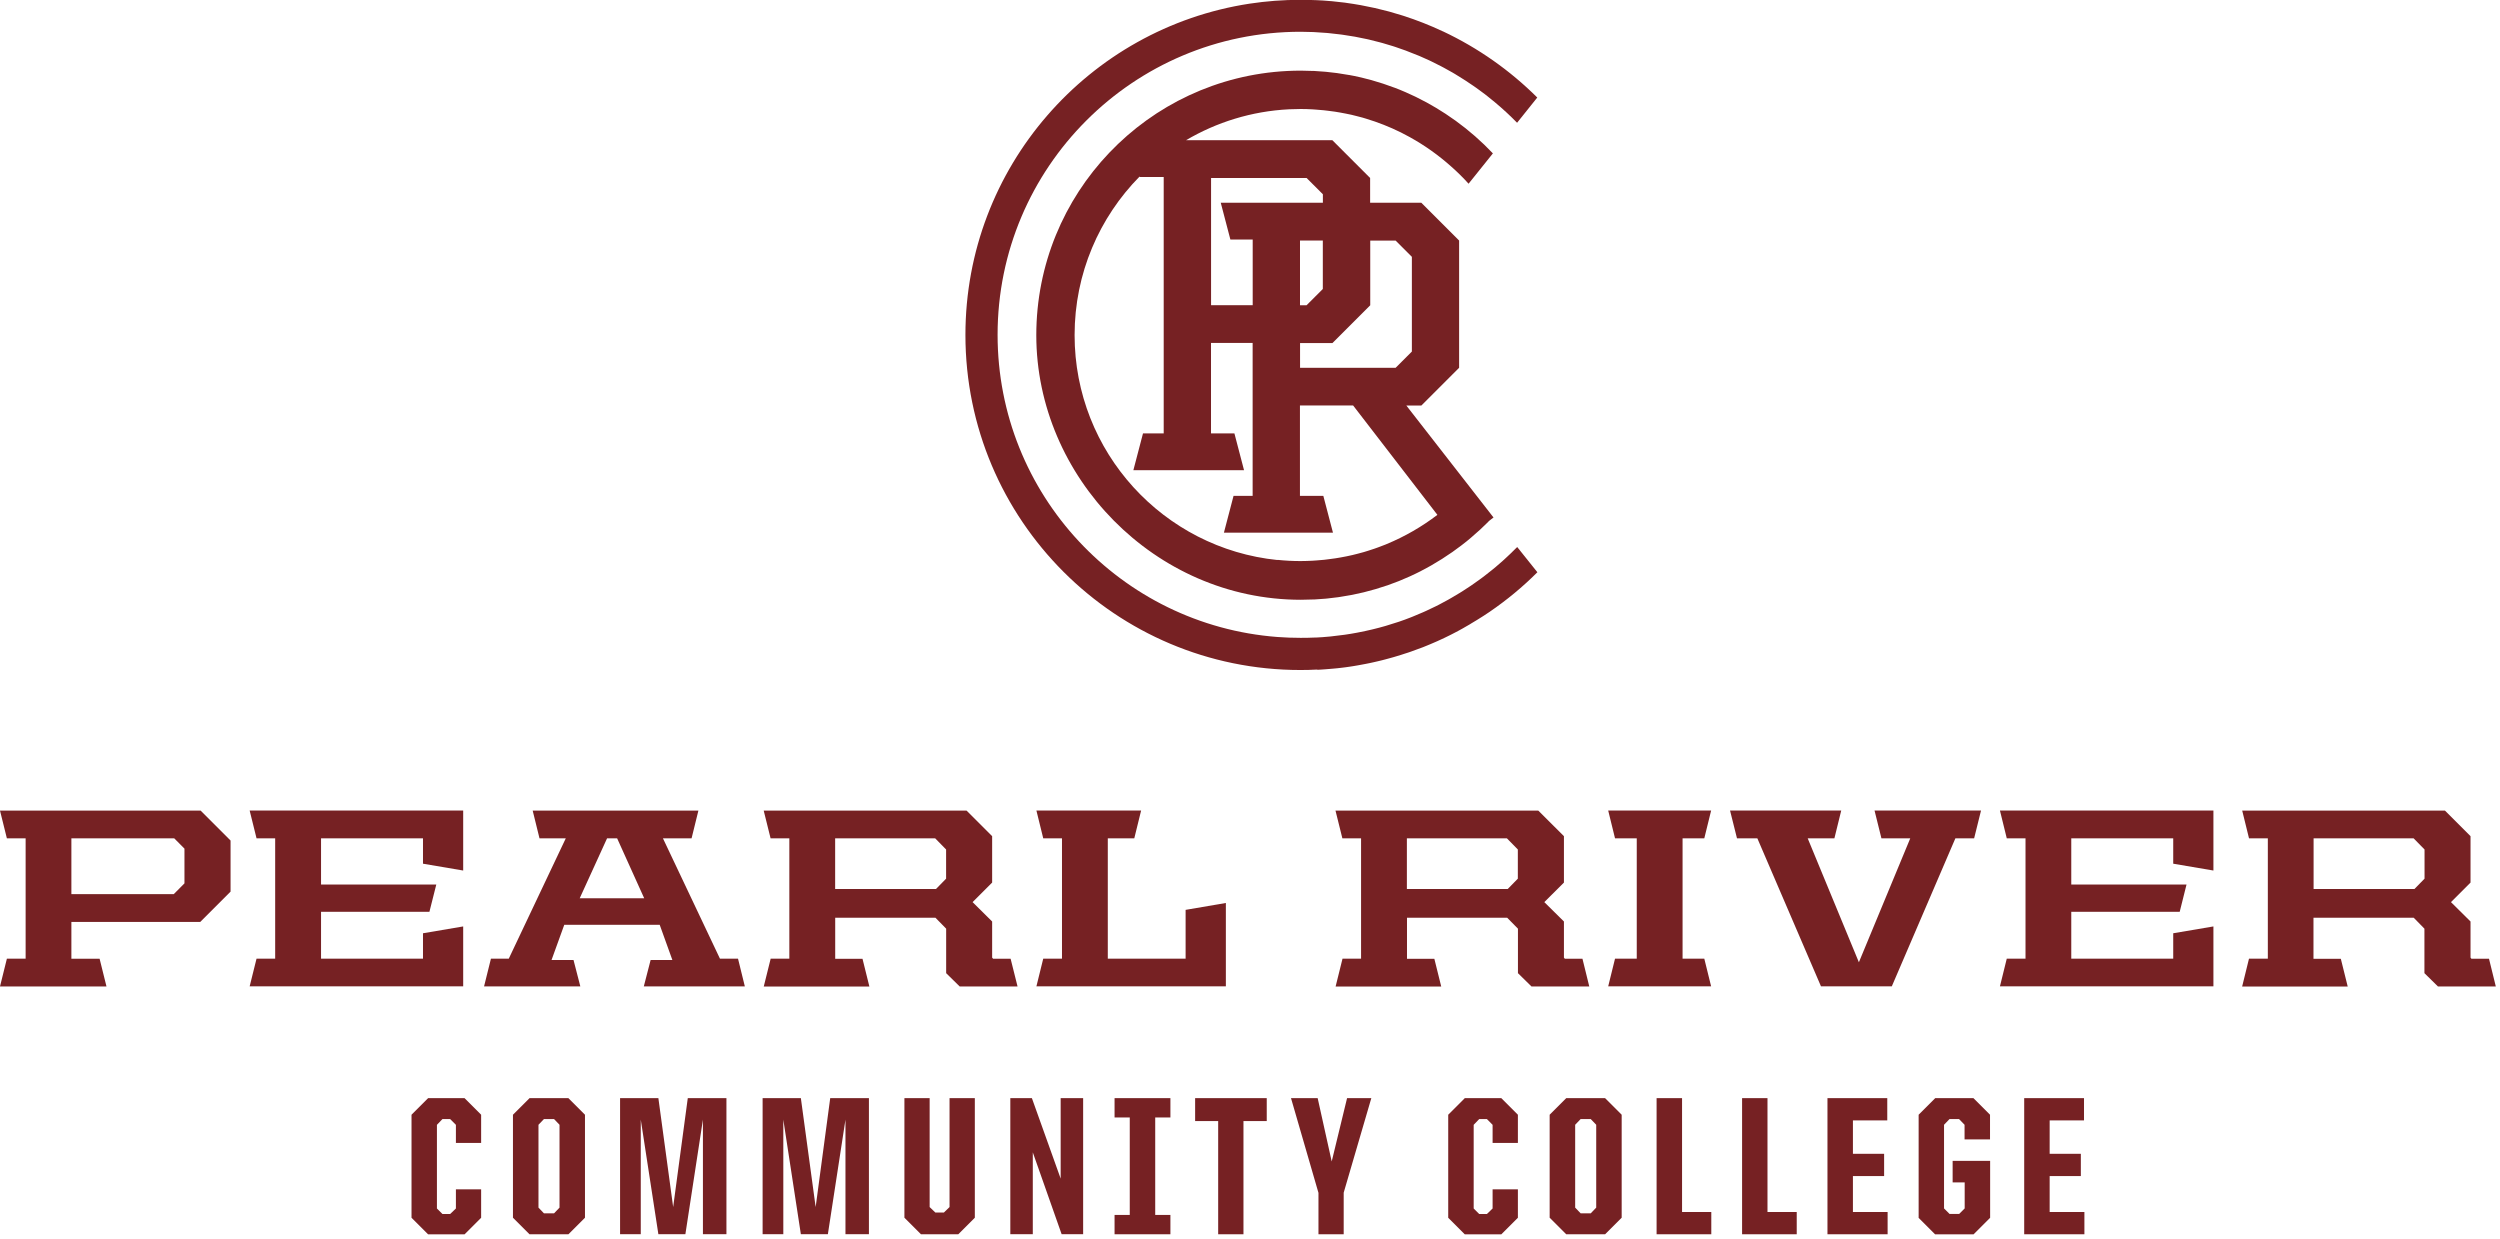 <?xml version="1.0" encoding="UTF-8"?> <svg xmlns="http://www.w3.org/2000/svg" width="436" height="216" viewBox="0 0 436 216" fill="none"><g clip-path="url(#clip0_15_2)"><path d="M259.6 90.92L260.47 90.25L245.27 70.73H247.88L254.47 64.14V41.95L247.88 35.36H238.95V31.04L232.36 24.45H206.85C212.16 21.32 218.27 19.39 224.81 19.06C225.48 19.03 226.16 19.01 226.84 19.01C227.52 19.01 228.2 19.03 228.87 19.07C229.1 19.08 229.33 19.1 229.56 19.12C230 19.15 230.43 19.18 230.87 19.23C231.15 19.26 231.42 19.29 231.7 19.33C232.08 19.38 232.46 19.43 232.83 19.48C233.13 19.53 233.43 19.58 233.73 19.63C234.06 19.69 234.4 19.76 234.74 19.82C235.06 19.88 235.38 19.95 235.7 20.02C236 20.09 236.29 20.16 236.58 20.24C236.93 20.33 237.28 20.41 237.62 20.51C237.83 20.57 238.04 20.64 238.25 20.7C240.33 21.33 242.34 22.12 244.26 23.07C244.3 23.09 244.34 23.11 244.38 23.13C244.88 23.38 245.38 23.64 245.86 23.91C245.89 23.92 245.91 23.94 245.93 23.95C248.49 25.37 250.87 27.07 253.04 29C254.12 29.95 255.15 30.96 256.12 32.04L260.36 26.75C258.38 24.66 256.21 22.76 253.88 21.07C253.85 21.05 253.82 21.02 253.78 21C253.26 20.63 252.74 20.27 252.21 19.92C252.18 19.9 252.14 19.88 252.11 19.85C251.03 19.14 249.92 18.48 248.79 17.86C248.75 17.85 248.72 17.82 248.69 17.81C248.15 17.52 247.6 17.24 247.04 16.96C246.97 16.92 246.89 16.89 246.82 16.85C246.27 16.59 245.72 16.33 245.16 16.09C245.09 16.06 245.02 16.03 244.95 16C244.38 15.75 243.79 15.51 243.2 15.29C243.2 15.29 243.2 15.29 243.19 15.29C242.6 15.07 242.01 14.86 241.41 14.66C241.34 14.64 241.28 14.61 241.21 14.59C240.64 14.4 240.06 14.23 239.47 14.06C239.37 14.03 239.27 14 239.17 13.97C238.59 13.81 238.01 13.66 237.42 13.52C237.33 13.5 237.24 13.48 237.15 13.46C236.54 13.32 235.92 13.19 235.3 13.08C235.29 13.08 235.28 13.08 235.27 13.08C234.65 12.97 234.03 12.87 233.4 12.78C233.31 12.77 233.22 12.75 233.14 12.74C232.54 12.66 231.93 12.59 231.31 12.53C231.19 12.52 231.08 12.51 230.96 12.5C230.35 12.44 229.73 12.4 229.12 12.37C229.02 12.37 228.93 12.37 228.83 12.37C228.18 12.34 227.52 12.32 226.87 12.32C226.07 12.32 225.28 12.34 224.5 12.38C200.12 13.62 180.73 33.77 180.73 58.46C180.73 83.15 201.39 104.6 226.87 104.6C227.58 104.6 228.28 104.58 228.97 104.55C229.04 104.55 229.11 104.55 229.19 104.55C229.85 104.52 230.51 104.47 231.17 104.41C231.27 104.41 231.37 104.39 231.47 104.38C232.11 104.31 232.75 104.24 233.39 104.15C233.5 104.14 233.6 104.12 233.71 104.1C234.34 104.01 234.97 103.9 235.6 103.78C235.69 103.76 235.78 103.74 235.87 103.73C236.51 103.6 237.15 103.46 237.78 103.31C237.83 103.29 237.89 103.28 237.94 103.27C239.27 102.94 240.57 102.56 241.85 102.12C241.9 102.1 241.96 102.09 242.01 102.07C242.62 101.86 243.23 101.63 243.83 101.39C243.9 101.36 243.98 101.33 244.06 101.3C244.65 101.06 245.24 100.81 245.81 100.55C245.88 100.52 245.95 100.49 246.03 100.45C246.61 100.18 247.19 99.91 247.77 99.61C247.83 99.58 247.88 99.55 247.93 99.52C248.52 99.22 249.1 98.9 249.68 98.57C249.69 98.57 249.7 98.55 249.71 98.55C250.92 97.86 252.08 97.12 253.21 96.33C253.23 96.32 253.24 96.31 253.26 96.3C253.81 95.91 254.35 95.51 254.88 95.11C254.91 95.08 254.94 95.06 254.97 95.04C255.5 94.64 256.02 94.22 256.52 93.79C256.55 93.77 256.58 93.74 256.6 93.72C257.12 93.28 257.63 92.83 258.13 92.37C258.63 91.91 259.12 91.44 259.6 90.96V90.92ZM243.39 41.95L246.23 44.79V61.31L243.39 64.15H226.73V59.83H232.38L238.97 53.24V41.96H243.4L243.39 41.95ZM226.72 53.23V41.95H230.7V50.4L227.86 53.24H226.72V53.23ZM211.21 31.04H227.87L230.71 33.88V35.36H212.9L214.58 41.78H218.47V53.23H211.21V31.04ZM222.81 97.67C202.93 95.65 187.41 78.86 187.41 58.44C187.41 47.66 191.74 37.9 198.75 30.78L198.78 30.87H202.95V75.58H199.34L197.66 82H216.96L215.28 75.58H211.2V59.81H218.46V86.48H215.13L213.45 92.9H232.47L230.79 86.48H226.71V70.71H235.98L250.68 89.79C247.98 91.85 245.01 93.57 241.82 94.89C241.74 94.92 241.66 94.96 241.58 94.99C241.15 95.16 240.72 95.32 240.29 95.48C240.1 95.55 239.91 95.62 239.73 95.68C239.35 95.81 238.96 95.94 238.57 96.06C238.32 96.14 238.07 96.21 237.82 96.29C237.46 96.39 237.11 96.49 236.74 96.58C236.45 96.66 236.15 96.73 235.86 96.8C235.52 96.88 235.18 96.95 234.85 97.02C234.52 97.09 234.19 97.15 233.85 97.21C233.53 97.27 233.22 97.32 232.9 97.37C232.53 97.43 232.15 97.48 231.78 97.52C231.49 97.56 231.2 97.6 230.91 97.63C230.47 97.68 230.03 97.71 229.59 97.74C229.35 97.76 229.12 97.78 228.88 97.79C228.2 97.82 227.51 97.85 226.82 97.85C225.46 97.85 224.11 97.78 222.79 97.64L222.81 97.67Z" fill="#762123"></path><path d="M229.75 116.81C229.94 116.81 230.13 116.79 230.33 116.78C230.62 116.76 230.91 116.75 231.19 116.72C231.39 116.71 231.6 116.69 231.8 116.67C232.07 116.65 232.34 116.62 232.62 116.6C232.83 116.58 233.04 116.55 233.25 116.54C233.51 116.51 233.78 116.48 234.04 116.45C234.26 116.42 234.47 116.39 234.68 116.37C234.94 116.34 235.2 116.3 235.45 116.26C235.66 116.23 235.88 116.2 236.09 116.16C236.34 116.12 236.6 116.08 236.85 116.03C237.07 115.99 237.28 115.96 237.5 115.91C237.75 115.87 237.99 115.82 238.24 115.77C238.46 115.73 238.67 115.69 238.89 115.64C239.13 115.59 239.38 115.54 239.62 115.48C239.83 115.43 240.05 115.38 240.27 115.33C240.51 115.27 240.74 115.21 240.98 115.16C241.2 115.1 241.42 115.05 241.63 114.99C241.86 114.93 242.09 114.86 242.33 114.8C242.55 114.74 242.77 114.68 242.98 114.62C243.21 114.56 243.43 114.48 243.65 114.42C243.87 114.35 244.09 114.29 244.31 114.22C244.52 114.15 244.74 114.09 244.95 114.01C245.18 113.94 245.41 113.86 245.64 113.79C245.79 113.74 245.95 113.68 246.1 113.63C246.67 113.43 247.23 113.23 247.79 113.01C247.92 112.96 248.05 112.91 248.17 112.87C248.44 112.76 248.71 112.65 248.98 112.54C249.14 112.48 249.29 112.42 249.44 112.35C249.7 112.24 249.97 112.12 250.23 112.01C250.38 111.94 250.53 111.88 250.69 111.81C250.95 111.69 251.21 111.57 251.47 111.45C251.62 111.38 251.77 111.31 251.92 111.24C252.18 111.12 252.44 110.99 252.7 110.86C252.84 110.79 252.99 110.72 253.12 110.65C253.39 110.51 253.65 110.38 253.91 110.24C254.04 110.17 254.17 110.1 254.31 110.03C254.58 109.89 254.85 109.74 255.11 109.59C255.23 109.52 255.35 109.45 255.47 109.38C255.74 109.23 256.02 109.07 256.29 108.91C256.4 108.84 256.51 108.78 256.61 108.71C256.9 108.55 257.18 108.37 257.46 108.2C257.54 108.15 257.63 108.09 257.72 108.04C258.02 107.85 258.31 107.67 258.61 107.48C258.67 107.44 258.74 107.4 258.8 107.36C259.12 107.15 259.43 106.94 259.75 106.73C259.77 106.72 259.79 106.7 259.81 106.69C262.79 104.65 265.57 102.35 268.12 99.8L264.6 95.4C263.79 96.23 262.95 97.02 262.09 97.8C261.66 98.18 261.23 98.56 260.79 98.93C260.61 99.08 260.43 99.23 260.25 99.37C259.84 99.7 259.43 100.03 259.01 100.35C258.8 100.51 258.59 100.67 258.38 100.83C257.97 101.13 257.57 101.43 257.15 101.71C256.94 101.86 256.73 102.01 256.52 102.15C256.07 102.45 255.62 102.75 255.16 103.04C254.98 103.15 254.8 103.26 254.62 103.38C254.11 103.7 253.59 104 253.07 104.3C252.88 104.4 252.7 104.51 252.51 104.62C251.98 104.92 251.45 105.2 250.91 105.48C250.72 105.57 250.54 105.67 250.35 105.76C249.79 106.03 249.24 106.3 248.67 106.56C248.5 106.64 248.33 106.72 248.15 106.79C247.56 107.05 246.97 107.3 246.37 107.54C246.23 107.6 246.08 107.65 245.94 107.71C245.32 107.95 244.69 108.19 244.06 108.4C243.96 108.44 243.85 108.47 243.75 108.5C243.12 108.71 242.48 108.91 241.84 109.1C241.74 109.13 241.64 109.16 241.54 109.19C240.86 109.39 240.19 109.56 239.5 109.73C239.37 109.76 239.25 109.79 239.12 109.82C238.44 109.98 237.76 110.13 237.07 110.26C236.94 110.29 236.8 110.32 236.67 110.34C235.98 110.47 235.29 110.59 234.58 110.69C234.45 110.71 234.32 110.73 234.19 110.74C233.48 110.84 232.76 110.93 232.04 111C231.93 111.01 231.81 111.02 231.7 111.03C230.96 111.1 230.21 111.16 229.46 111.19C229.39 111.19 229.31 111.19 229.23 111.19C228.44 111.23 227.64 111.24 226.83 111.24C225.46 111.24 224.11 111.19 222.77 111.09C195.48 109.01 173.98 86.21 173.98 58.39C173.98 29.2 197.65 5.54 226.83 5.54C227.57 5.54 228.31 5.56 229.04 5.59C229.15 5.59 229.25 5.59 229.36 5.61C230.06 5.64 230.75 5.69 231.44 5.75C231.57 5.76 231.71 5.78 231.84 5.79C232.52 5.86 233.2 5.93 233.87 6.02C233.99 6.04 234.1 6.05 234.22 6.07C234.92 6.17 235.62 6.28 236.3 6.4C236.33 6.4 236.37 6.41 236.4 6.42C237.06 6.54 237.72 6.68 238.38 6.82C238.5 6.85 238.62 6.87 238.74 6.9C239.38 7.05 240.01 7.21 240.64 7.38C240.79 7.42 240.94 7.46 241.09 7.5C241.71 7.67 242.32 7.86 242.93 8.05C243.08 8.09 243.22 8.14 243.36 8.19C243.97 8.39 244.57 8.6 245.16 8.82C245.26 8.86 245.36 8.89 245.46 8.94C246.02 9.15 246.56 9.37 247.11 9.59C247.25 9.65 247.4 9.7 247.54 9.76C248.1 10 248.66 10.26 249.22 10.51C249.39 10.59 249.56 10.67 249.72 10.75C250.26 11.01 250.8 11.28 251.33 11.56C251.49 11.65 251.66 11.73 251.82 11.82C252.33 12.1 252.83 12.37 253.33 12.66C253.48 12.75 253.63 12.83 253.77 12.92C254.22 13.19 254.68 13.47 255.12 13.76C255.27 13.86 255.42 13.95 255.58 14.05C256.07 14.37 256.56 14.7 257.04 15.03C257.21 15.15 257.37 15.26 257.54 15.38C258.01 15.72 258.48 16.06 258.94 16.41C259.1 16.53 259.25 16.65 259.41 16.78C259.86 17.13 260.3 17.48 260.73 17.85C262.07 18.97 263.36 20.16 264.58 21.41L268.1 17.01C263.35 12.28 257.79 8.36 251.65 5.47C251.63 5.47 251.61 5.45 251.59 5.45C249.38 4.41 247.09 3.51 244.73 2.75C244.67 2.73 244.61 2.71 244.54 2.69C243.81 2.46 243.06 2.24 242.31 2.03C242.22 2.01 242.13 1.98 242.04 1.96C241.29 1.76 240.54 1.57 239.78 1.4C239.71 1.38 239.65 1.37 239.58 1.36C238.8 1.19 238.02 1.03 237.22 0.88C237.22 0.88 237.21 0.88 237.2 0.88C236.43 0.74 235.65 0.62 234.86 0.51C234.75 0.49 234.64 0.48 234.53 0.46C233.78 0.36 233.03 0.28 232.27 0.21C232.14 0.2 232 0.18 231.87 0.18C231.11 0.11 230.35 0.06 229.58 0.03C229.47 0.03 229.35 0.03 229.25 0.02C228.44 -0.02 227.63 -0.03 226.82 -0.03C223.79 -0.03 220.82 0.2 217.92 0.64C189.86 4.93 168.37 29.16 168.37 58.41C168.37 90.69 194.54 116.85 226.81 116.85C227.3 116.85 227.78 116.85 228.27 116.83C228.43 116.83 228.59 116.82 228.75 116.81C229.07 116.81 229.4 116.79 229.72 116.77L229.75 116.81Z" fill="#762123"></path><path d="M71.77 212.37V194.41L74.66 191.52H81.02L83.91 194.41V199.33H79.51V196.17L78.51 195.17H77.16L76.2 196.17V210.76L77.16 211.72H78.51L79.51 210.76V207.42H83.91V212.38L81.02 215.27H74.66L71.77 212.38V212.37Z" fill="#762123"></path><path d="M89.46 212.37V194.41L92.35 191.52H99.13L102.02 194.41V212.37L99.13 215.26H92.35L89.46 212.37ZM96.62 211.61L97.58 210.61V196.16L96.62 195.16H94.87L93.91 196.16V210.61L94.87 211.61H96.62Z" fill="#762123"></path><path d="M108.14 191.51H114.82L117.4 210.51L119.95 191.51H126.69V215.25H122.59V195.26L119.53 215.25H114.82L111.75 195.26V215.25H108.14V191.51Z" fill="#762123"></path><path d="M132.99 191.51H139.67L142.25 210.51L144.79 191.51H151.54V215.25H147.45V195.26L144.38 215.25H139.67L136.61 195.26V215.25H133V191.51H132.99Z" fill="#762123"></path><path d="M157.73 212.37V191.51H162.13V210.51L163.13 211.47H164.61L165.6 210.51V191.51H170.01V212.37L167.12 215.26H160.62L157.73 212.37Z" fill="#762123"></path><path d="M176.21 191.51H179.96L184.98 205.55V191.51H188.9V215.25H185.15L180.12 200.97V215.25H176.2V191.51H176.21Z" fill="#762123"></path><path d="M194.38 211.89H197.03V194.89H194.38V191.52H204.12V194.89H201.47V211.89H204.12V215.26H194.38V211.89Z" fill="#762123"></path><path d="M212.45 195.51H208.43V191.52H220.92V195.51H216.86V215.26H212.45V195.51Z" fill="#762123"></path><path d="M229.93 208L225.15 191.51H229.8L232.25 202.56L234.93 191.51H239.16L234.34 208V215.26H229.94V208H229.93Z" fill="#762123"></path><path d="M252.57 212.37V194.41L255.46 191.52H261.83L264.72 194.41V199.33H260.31V196.17L259.32 195.17H257.97L257.01 196.17V210.76L257.97 211.72H259.32L260.31 210.76V207.42H264.72V212.38L261.83 215.27H255.46L252.57 212.38V212.37Z" fill="#762123"></path><path d="M270.26 212.37V194.41L273.15 191.52H279.93L282.82 194.41V212.37L279.93 215.26H273.15L270.26 212.37ZM277.42 211.61L278.38 210.61V196.16L277.42 195.16H275.67L274.71 196.16V210.61L275.67 211.61H277.42Z" fill="#762123"></path><path d="M288.91 191.51H293.35V211.37H298.45V215.26H288.91V191.52V191.51Z" fill="#762123"></path><path d="M303.81 191.51H308.25V211.37H313.35V215.26H303.82V191.52L303.81 191.51Z" fill="#762123"></path><path d="M318.71 191.51H329.14V195.4H323.15V201.22H328.59V205.11H323.15V211.37H329.2V215.26H318.71V191.52V191.51Z" fill="#762123"></path><path d="M334.61 212.37V194.41L337.5 191.52H344.17L347.06 194.41V198.71H342.62V196.16L341.65 195.16H340L339.04 196.16V210.75L340 211.71H341.68L342.64 210.75V206.21H340.54V202.46H347.08V212.38L344.19 215.27H337.48L334.59 212.38L334.61 212.37Z" fill="#762123"></path><path d="M353.02 191.51H363.45V195.4H357.46V201.22H362.9V205.11H357.46V211.37H363.52V215.26H353.02V191.52V191.51Z" fill="#762123"></path><path d="M1.2 167.19H4.47V146.21H1.2L0 141.37H34.99L40.21 146.59V155.5L34.92 160.79H12.45V167.2H17.37L18.57 172.04H0L1.2 167.2V167.19ZM30.3 155.94L32.17 154.06V148L30.38 146.2H12.45V155.94H30.31H30.3Z" fill="#762123"></path><path d="M44.74 167.19H47.99V146.2H44.74L43.54 141.36H80.78V151.82L73.77 150.63V146.2H55.99V154.26H76.09L74.89 159.02H55.99V167.19H73.77V162.76L80.78 161.57V172.02H43.54L44.74 167.19Z" fill="#762123"></path><path d="M85.61 167.19H88.73L98.67 146.21H94.09L92.9 141.37H121.8L120.61 146.21H115.62L125.56 167.19H128.71L129.9 172.03H112.28L113.47 167.42H117.26L115.05 161.28H98.41L96.19 167.42H100.02L101.21 172.03H84.42L85.62 167.19H85.61ZM101.1 156.66H112.35L107.63 146.21H105.87L101.1 156.66Z" fill="#762123"></path><path d="M134.39 167.19H137.66V146.21H134.39L133.19 141.37H168.57L173.03 145.83V153.92L169.62 157.33L173.03 160.71V167.01L173.19 167.2H176.25L177.46 172.04H167.37L165.01 169.72V161.96L163.14 160.05H145.66V167.21H150.42L151.62 172.05H133.2L134.4 167.21L134.39 167.19ZM163.24 155.04L165 153.24V148.15L163.09 146.2H145.65V155.04H163.24Z" fill="#762123"></path><path d="M181.94 167.19H185.21V146.2H181.94L180.75 141.36H199.01L197.82 146.2H193.2V167.19H206.77V158.68L213.79 157.48V172.02H180.75L181.94 167.19Z" fill="#762123"></path><path d="M234.11 167.19H237.37V146.21H234.11L232.91 141.37H268.28L272.75 145.83V153.92L269.33 157.33L272.75 160.71V167.01L272.9 167.2H275.98L277.17 172.04H267.09L264.73 169.72V161.96L262.85 160.05H245.38V167.21H250.15L251.35 172.05H232.93L234.13 167.21L234.11 167.19ZM262.95 155.04L264.71 153.24V148.15L262.8 146.2H245.36V155.04H262.95Z" fill="#762123"></path><path d="M281.66 167.19H285.45V146.2H281.66L280.47 141.36H298.42L297.23 146.2H293.44V167.19H297.23L298.42 172.02H280.47L281.66 167.19Z" fill="#762123"></path><path d="M306.48 146.2H302.93L301.72 141.36H321.11L319.92 146.2H315.26L324.19 167.82L333.15 146.2H328.12L326.92 141.36H345.49L344.29 146.2H341.02L329.93 172.02H317.58L306.48 146.2Z" fill="#762123"></path><path d="M349.98 167.19H353.25V146.2H349.98L348.79 141.36H386.02V151.82L379.01 150.63V146.2H361.23V154.26H381.33L380.14 159.02H361.23V167.19H379.01V162.76L386.02 161.57V172.02H348.79L349.98 167.19Z" fill="#762123"></path><path d="M392.23 167.19H395.51V146.21H392.23L391.04 141.37H426.4L430.86 145.83V153.92L427.45 157.33L430.86 160.71V167.01L431.01 167.2H434.08L435.27 172.04H425.18L422.82 169.72V161.96L420.95 160.05H403.47V167.21H408.24L409.44 172.05H391.03L392.22 167.21L392.23 167.19ZM421.08 155.04L422.84 153.24V148.15L420.93 146.2H403.49V155.04H421.08Z" fill="#762123"></path></g><defs><clipPath id="clip0_15_2"><rect width="435.29" height="215.26" fill="white"></rect></clipPath></defs></svg> 